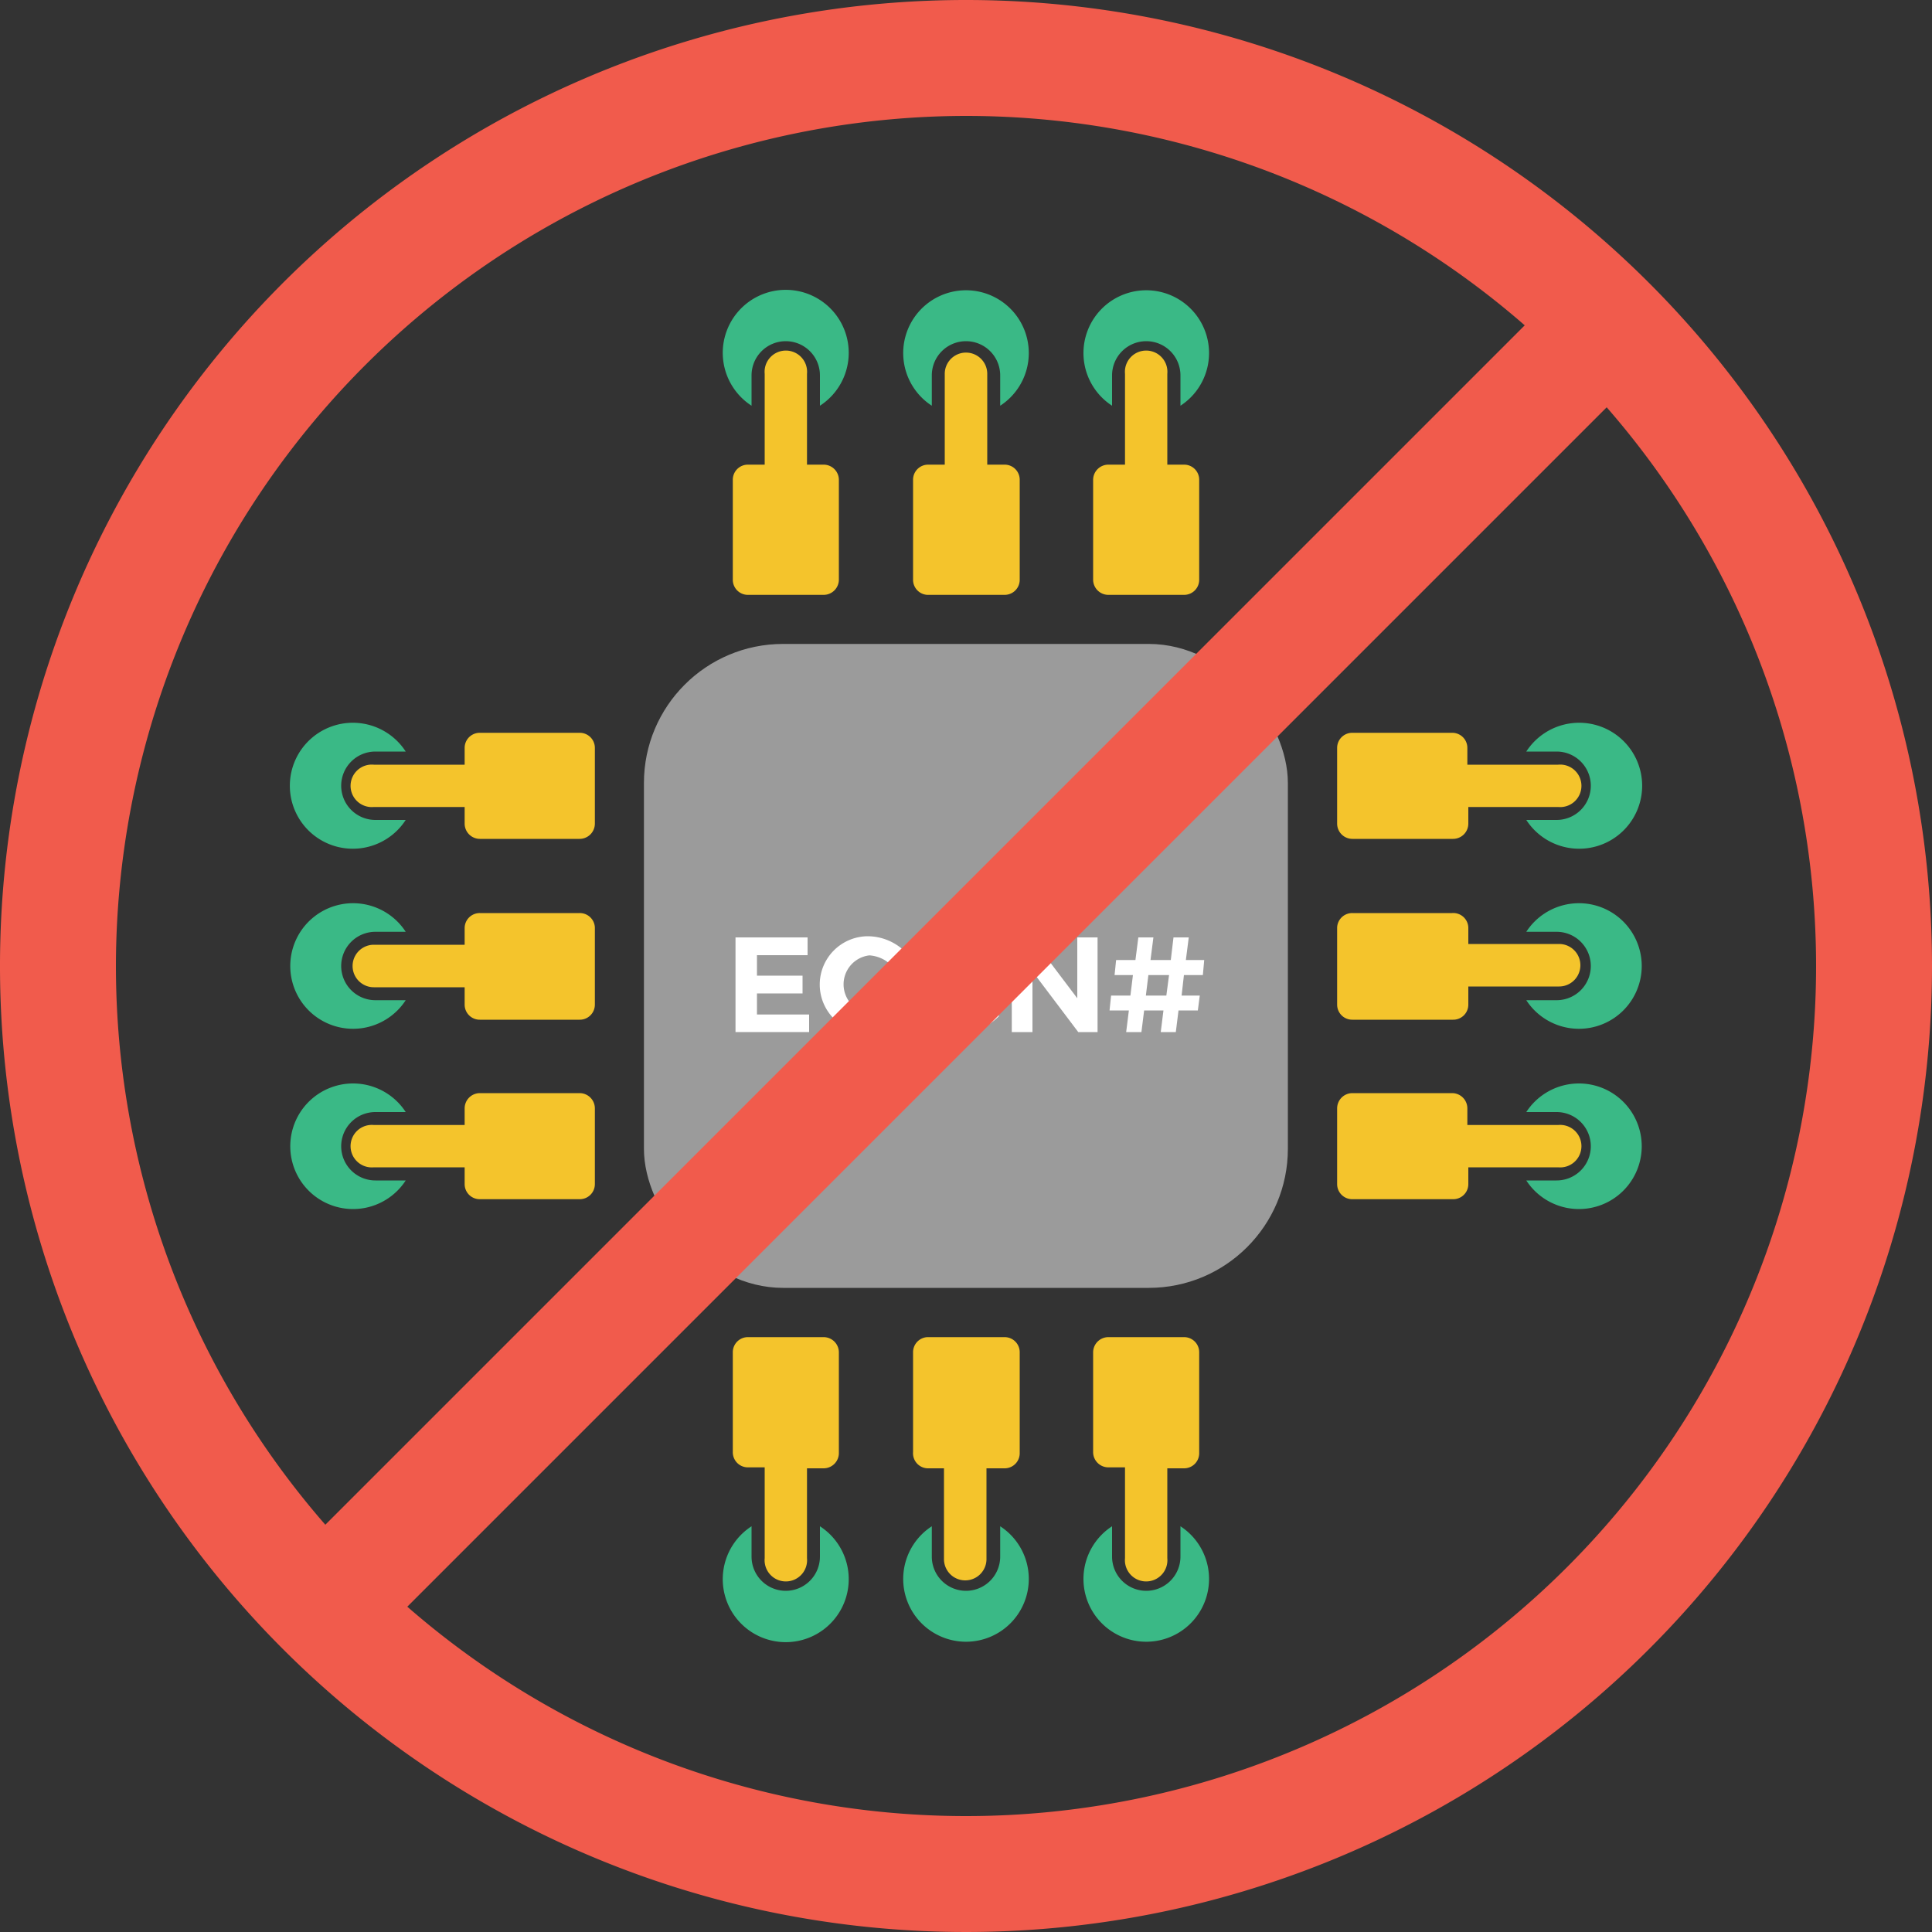 <svg id="Layer_1" data-name="Layer 1" xmlns="http://www.w3.org/2000/svg" viewBox="0 0 100 100"><rect x="0" y="0" width="100" height="100" fill="#333333" stroke="none"/><defs><style>.cls-1{fill:#9b9b9b;}.cls-2{fill:#3ab986;}.cls-3{fill:#f4c42c;}.cls-4{fill:#fff;}.cls-5{fill:#f15b4c;}</style></defs><title>ECCN micro prosessor</title><rect class="cls-1" x="33.33" y="33.33" width="33.33" height="33.33" rx="7.2" ry="7.2"/><path class="cls-2" d="M19.43,42.44a1.77,1.77,0,0,1-1.77-1.77h0a1.77,1.77,0,0,1,1.77-1.77H21a3.26,3.26,0,1,0,0,3.54Z"/><path class="cls-3" d="M30,37.93H24.84a.78.78,0,0,0-.79.78v.87h-4.7a1.1,1.1,0,1,0,0,2.19h4.7v.86a.79.79,0,0,0,.79.79H30a.79.79,0,0,0,.79-.79V38.71A.78.78,0,0,0,30,37.93Z"/><path class="cls-2" d="M19.43,51.77A1.77,1.77,0,0,1,17.66,50h0a1.77,1.77,0,0,1,1.77-1.77H21a3.25,3.25,0,1,0,0,3.54Z"/><path class="cls-3" d="M30,47.26H24.84a.78.78,0,0,0-.79.78v.86h-4.7a1.1,1.1,0,1,0,0,2.2h4.7V52a.78.78,0,0,0,.79.78H30a.78.78,0,0,0,.79-.78V48A.78.78,0,0,0,30,47.26Z"/><path class="cls-2" d="M19.43,61.1a1.77,1.77,0,0,1-1.77-1.77h0a1.77,1.77,0,0,1,1.77-1.77H21a3.25,3.25,0,1,0,0,3.54Z"/><path class="cls-3" d="M30,56.58H24.84a.79.79,0,0,0-.79.79v.86h-4.7a1.1,1.1,0,1,0,0,2.19h4.7v.87a.78.78,0,0,0,.79.78H30a.78.78,0,0,0,.79-.78V57.37A.79.79,0,0,0,30,56.58Z"/><path class="cls-2" d="M80.57,42.44a1.77,1.77,0,0,0,1.77-1.77h0a1.77,1.77,0,0,0-1.77-1.77H79a3.26,3.26,0,1,1,0,3.54Z"/><path class="cls-3" d="M70,37.93h5.16a.78.78,0,0,1,.79.78v.87h4.7a1.1,1.1,0,1,1,0,2.19H76v.86a.79.79,0,0,1-.79.79H70a.79.79,0,0,1-.79-.79V38.71A.78.78,0,0,1,70,37.93Z"/><path class="cls-2" d="M80.57,51.77A1.77,1.77,0,0,0,82.34,50h0a1.77,1.77,0,0,0-1.77-1.77H79a3.25,3.25,0,1,1,0,3.54Z"/><path class="cls-3" d="M70,47.26h5.16A.78.78,0,0,1,76,48v.86h4.7a1.1,1.1,0,0,1,0,2.2H76V52a.78.78,0,0,1-.79.78H70a.78.78,0,0,1-.79-.78V48A.78.78,0,0,1,70,47.26Z"/><path class="cls-2" d="M80.57,61.1a1.77,1.77,0,0,0,1.77-1.77h0a1.77,1.77,0,0,0-1.77-1.77H79a3.25,3.25,0,1,1,0,3.54Z"/><path class="cls-3" d="M70,56.58h5.16a.79.79,0,0,1,.79.79v.86h4.7a1.1,1.1,0,1,1,0,2.19H76v.87a.78.78,0,0,1-.79.78H70a.78.78,0,0,1-.79-.78V57.37A.79.79,0,0,1,70,56.58Z"/><path class="cls-2" d="M42.44,19.43a1.77,1.77,0,0,0-1.77-1.77h0a1.77,1.77,0,0,0-1.77,1.77V21a3.26,3.26,0,1,1,3.54,0Z"/><path class="cls-3" d="M37.93,30V24.84a.78.78,0,0,1,.78-.79h.87v-4.7a1.1,1.1,0,1,1,2.19,0v4.7h.86a.79.79,0,0,1,.79.79V30a.79.79,0,0,1-.79.79H38.71A.78.78,0,0,1,37.93,30Z"/><path class="cls-2" d="M51.77,19.43A1.77,1.77,0,0,0,50,17.66h0a1.77,1.77,0,0,0-1.77,1.77V21a3.25,3.25,0,1,1,3.54,0Z"/><path class="cls-3" d="M47.26,30V24.84a.78.78,0,0,1,.78-.79h.86v-4.7a1.1,1.1,0,1,1,2.2,0v4.7H52a.78.78,0,0,1,.78.79V30a.78.78,0,0,1-.78.79H48A.78.78,0,0,1,47.26,30Z"/><path class="cls-2" d="M61.1,19.43a1.77,1.77,0,0,0-1.77-1.77h0a1.77,1.77,0,0,0-1.77,1.77V21a3.25,3.25,0,1,1,3.54,0Z"/><path class="cls-3" d="M56.58,30V24.84a.79.79,0,0,1,.79-.79h.86v-4.7a1.1,1.1,0,1,1,2.19,0v4.7h.87a.78.78,0,0,1,.78.79V30a.78.78,0,0,1-.78.79H57.37A.79.79,0,0,1,56.58,30Z"/><path class="cls-2" d="M42.44,80.57a1.77,1.77,0,0,1-1.77,1.77h0a1.77,1.77,0,0,1-1.77-1.77V79a3.26,3.26,0,1,0,3.54,0Z"/><path class="cls-3" d="M37.93,70v5.16a.78.78,0,0,0,.78.79h.87v4.7a1.1,1.1,0,1,0,2.19,0V76h.86a.79.79,0,0,0,.79-.79V70a.79.79,0,0,0-.79-.79H38.71A.78.78,0,0,0,37.93,70Z"/><path class="cls-2" d="M51.77,80.57A1.77,1.77,0,0,1,50,82.34h0a1.77,1.77,0,0,1-1.77-1.77V79a3.25,3.25,0,1,0,3.54,0Z"/><path class="cls-3" d="M47.26,70v5.16A.78.78,0,0,0,48,76h.86v4.7a1.1,1.1,0,1,0,2.2,0V76H52a.78.78,0,0,0,.78-.79V70a.78.78,0,0,0-.78-.79H48A.78.78,0,0,0,47.26,70Z"/><path class="cls-2" d="M61.1,80.57a1.77,1.77,0,0,1-1.77,1.77h0a1.77,1.77,0,0,1-1.77-1.77V79a3.25,3.25,0,1,0,3.54,0Z"/><path class="cls-3" d="M56.58,70v5.16a.79.79,0,0,0,.79.79h.86v4.7a1.1,1.1,0,1,0,2.19,0V76h.87a.78.78,0,0,0,.78-.79V70a.78.78,0,0,0-.78-.79H57.37A.79.79,0,0,0,56.58,70Z"/><path class="cls-4" d="M41.8,48.52v.92H39.18V50.5h2.36v.92H39.18v1.09h2.7v.91H38.07v-4.9Z"/><path class="cls-4" d="M45,49.45a1.51,1.51,0,0,0,0,3,1.9,1.9,0,0,0,1.28-.57l.65.71a2.88,2.88,0,0,1-2,.87,2.49,2.49,0,1,1,0-5,2.78,2.78,0,0,1,1.93.81l-.64.78A1.79,1.79,0,0,0,45,49.45Z"/><path class="cls-4" d="M49.79,49.45a1.51,1.51,0,0,0,0,3,1.88,1.88,0,0,0,1.27-.57l.65.71a2.84,2.84,0,0,1-2,.87,2.49,2.49,0,1,1,0-5,2.8,2.8,0,0,1,1.94.81l-.65.78A1.77,1.77,0,0,0,49.79,49.45Z"/><path class="cls-4" d="M53.38,48.52l2.38,3.15V48.52h1.05v4.9h-1l-2.37-3.14v3.14H52.37v-4.9Z"/><path class="cls-4" d="M61.28,50.47l-.12,1.06h.94L62,52.3h-1l-.14,1.12h-.78l.14-1.12H59.22l-.14,1.12h-.79l.14-1.12h-1l.08-.77h1l.13-1.06h-.95l.08-.78h1l.15-1.17h.78l-.15,1.17H60.6l.14-1.17h.79l-.15,1.17h.95l-.07.78Zm-.77,0H59.44l-.13,1.06h1.06Z"/><path class="cls-5" d="M50,6A44,44,0,1,1,6,50,44.05,44.05,0,0,1,50,6m0-6a50,50,0,1,0,50,50A50,50,0,0,0,50,0Z"/><rect class="cls-5" x="1.12" y="47" width="97.76" height="6" transform="translate(-20.71 50) rotate(-45)"/></svg>